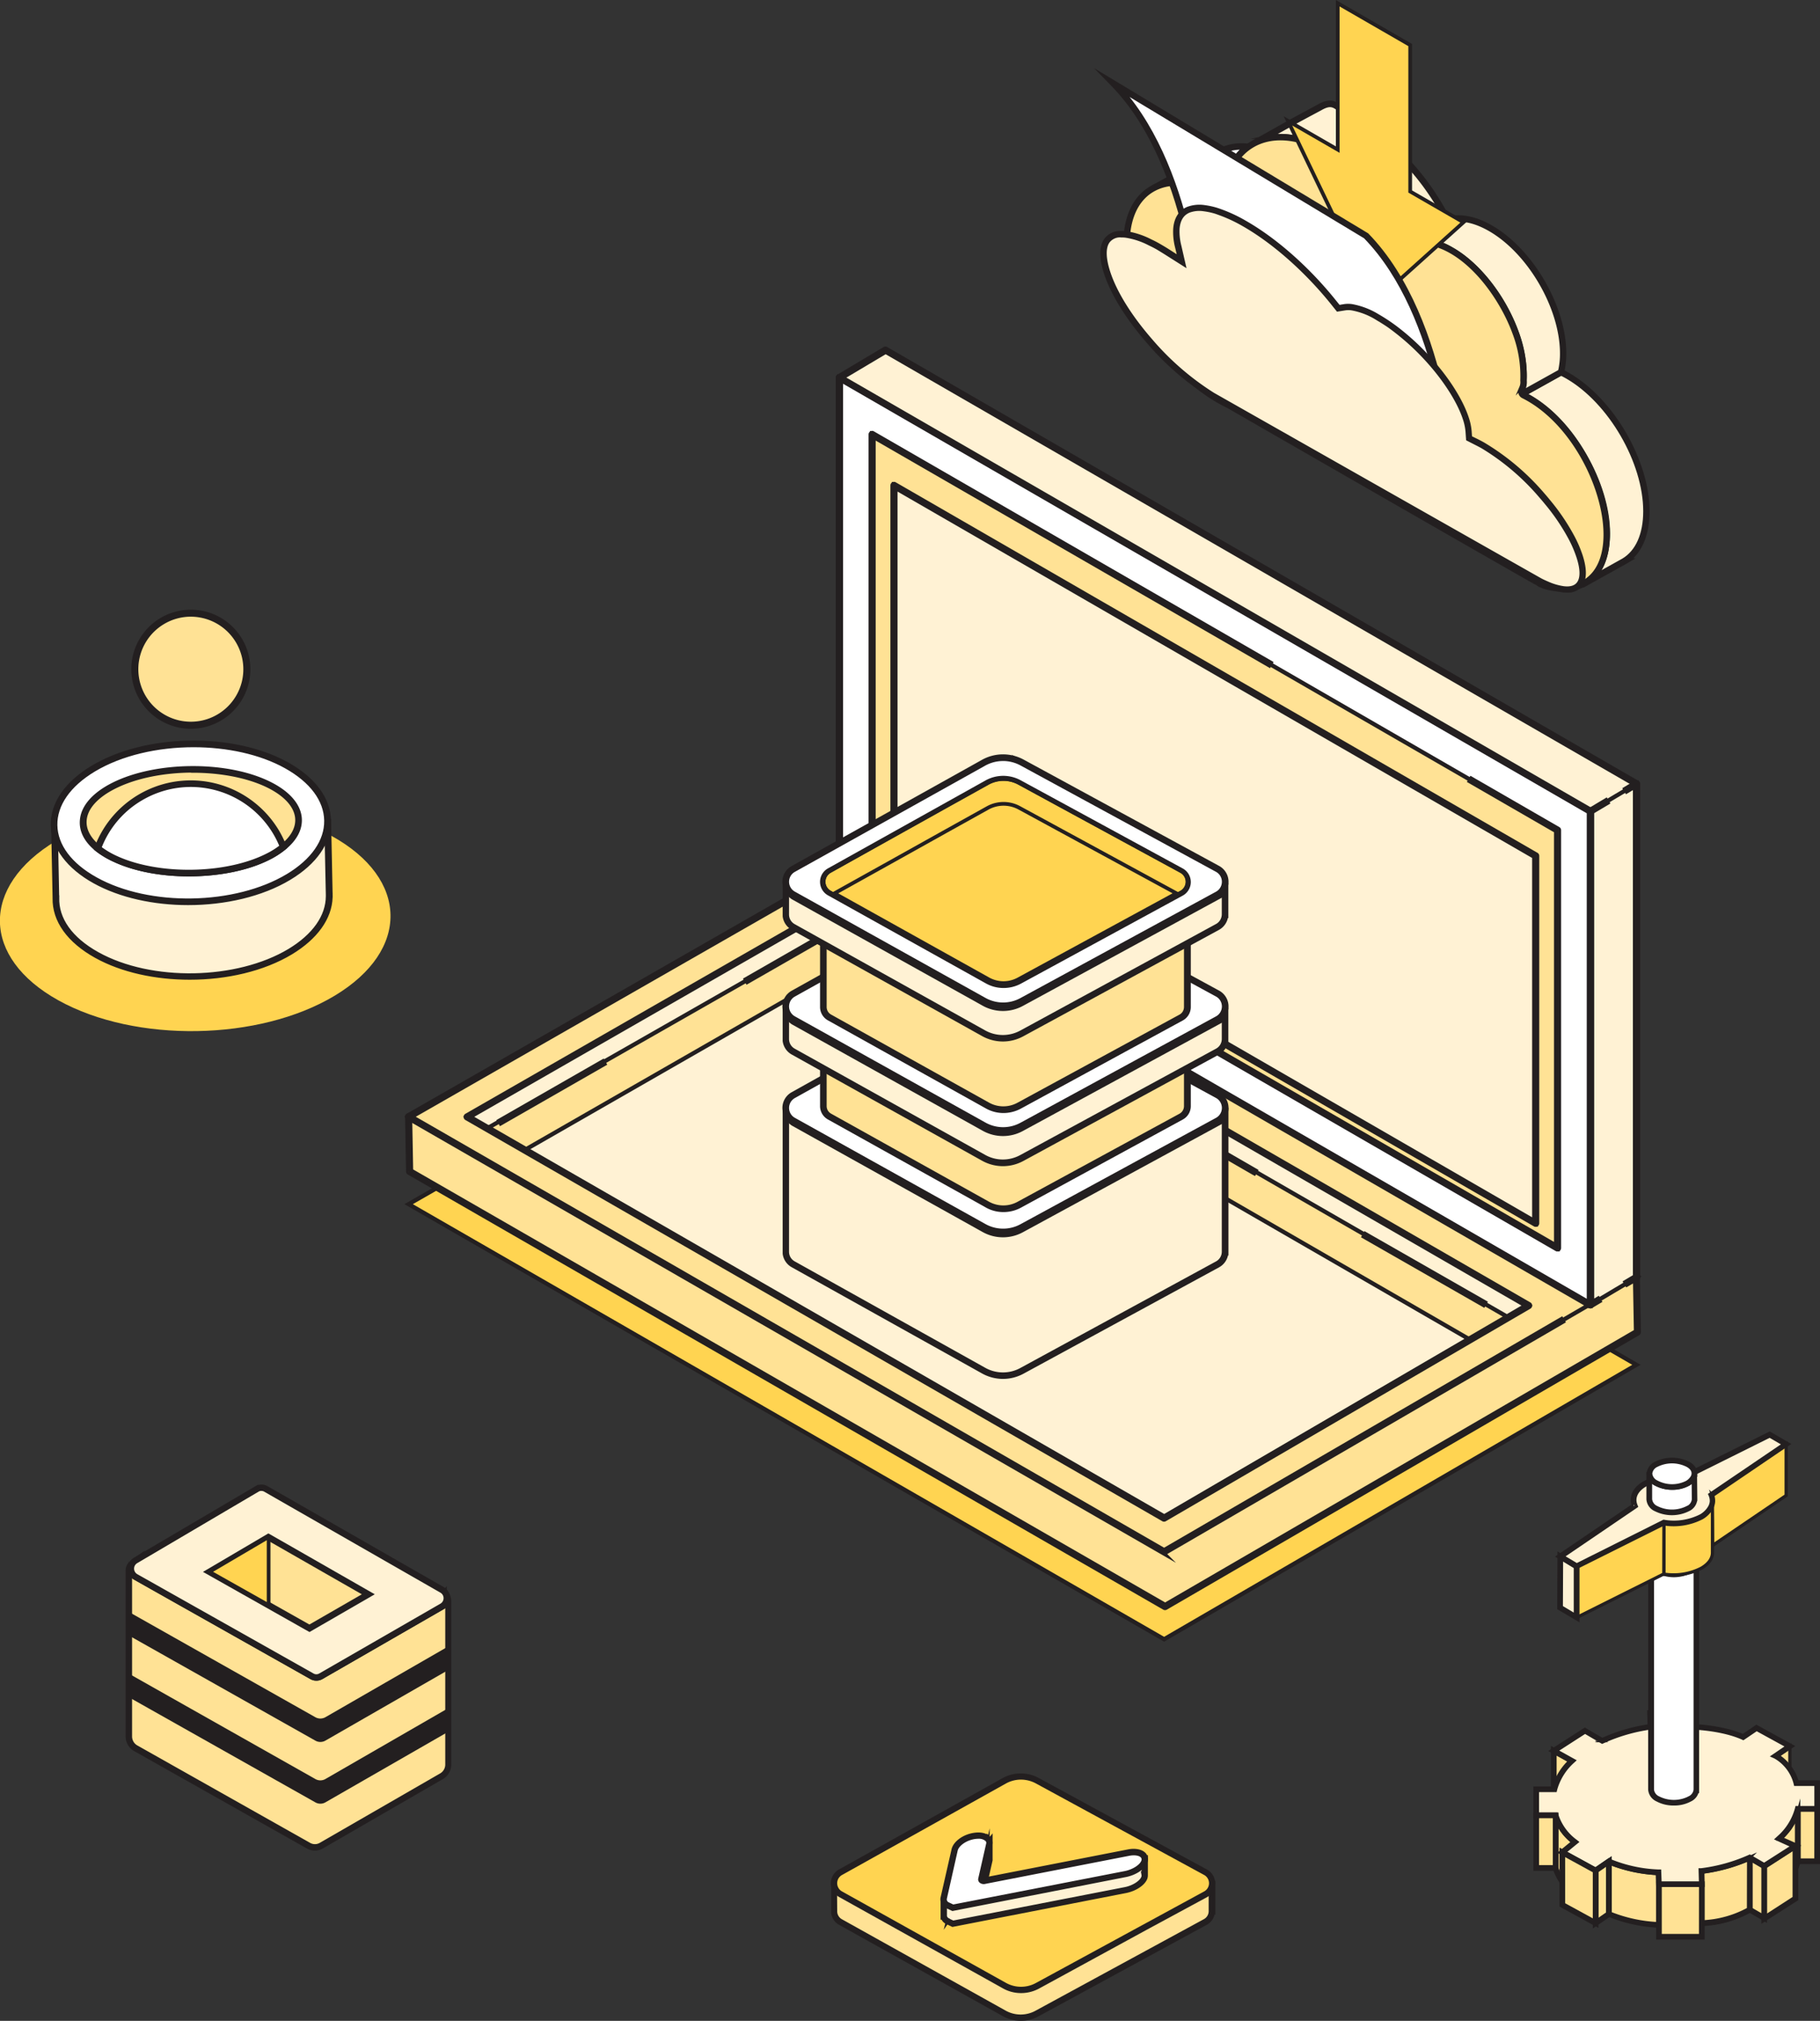 <svg xmlns="http://www.w3.org/2000/svg" viewBox="0 0 489.1 543.06"><rect x="0" y="0" width="489.1" height="543.06" fill="#333333" stroke="none"/><defs><style>.cls-1{isolation:isolate;}.cls-14,.cls-2,.cls-22,.cls-27,.cls-29,.cls-7{fill:#ffd451;}.cls-10,.cls-12,.cls-13,.cls-14,.cls-15,.cls-16,.cls-17,.cls-18,.cls-19,.cls-2,.cls-20,.cls-21,.cls-22,.cls-24,.cls-25,.cls-26,.cls-27,.cls-28,.cls-29,.cls-3,.cls-30,.cls-31,.cls-4,.cls-5,.cls-6,.cls-8,.cls-9{stroke:#231f20;stroke-miterlimit:10;}.cls-2,.cls-3,.cls-4,.cls-5{stroke-width:1.13px;}.cls-10,.cls-18,.cls-25,.cls-28,.cls-3,.cls-9{fill:#ffe295;}.cls-13,.cls-17,.cls-26,.cls-31,.cls-4,.cls-6{fill:#fff;}.cls-12,.cls-15,.cls-24,.cls-30,.cls-5,.cls-8{fill:#fff2d4;}.cls-6,.cls-8,.cls-9{stroke-width:1.02px;}.cls-10,.cls-12,.cls-13,.cls-14{stroke-width:0.99px;}.cls-11{fill:#231f20;}.cls-16{fill:#5178bc;}.cls-19{fill:#ffd662;}.cls-20{fill:#f3941f;}.cls-21{fill:none;}.cls-23{mix-blend-mode:screen;}.cls-24,.cls-25,.cls-26,.cls-27{stroke-width:0.86px;}.cls-28,.cls-29,.cls-30,.cls-31{stroke-width:0.95px;}</style></defs><title>Ilgas pokalbis su klientu</title><g class="cls-1"><g id="Layer_1" data-name="Layer 1"><polygon class="cls-2" points="109.81 323.59 312.84 440.51 439.77 366.76 237.94 250.23 109.81 323.59"/><polygon class="cls-3" points="238.22 241.45 109.81 300.1 110.08 314.81 313.11 431.73 440.05 357.98 439.77 343.26 238.22 241.45"/><path class="cls-4" d="M440,342.91,238.39,241.1a.4.4,0,0,0-.34,0l-128.4,58.64a.38.38,0,0,0-.23.36l.27,14.72a.37.37,0,0,0,.2.33l203,116.92a.41.41,0,0,0,.19.05.46.46,0,0,0,.2-.05l126.93-73.75a.43.43,0,0,0,.2-.35l-.28-14.72A.39.39,0,0,0,440,342.91ZM313.11,431.27,110.47,314.59l-.26-14.24,128-58.46L439.39,343.51l.26,14.25Z"/><polygon class="cls-3" points="109.81 300.1 312.84 417.01 439.77 343.26 237.94 226.74 109.81 300.1"/><polygon class="cls-5" points="224.48 249.84 405.51 354.11 410.75 350.84 224.53 243.32 224.48 249.84"/><polygon class="cls-5" points="130.62 303.39 224.48 249.84 224.53 243.32 125.54 300.12 130.62 303.39"/><polygon class="cls-5" points="140.9 309.1 312.44 407.88 394.79 359.85 224.16 261.33 140.9 309.1"/><polygon class="cls-4" points="366.51 332.28 398.36 350.5 398.69 350.69 399.08 350.01 366.89 331.61 366.51 332.28"/><path class="cls-4" d="M224.29,249.49l-23.86,13.69.39.68,23.66-13.57,112.24,64.8.34.19.39-.68L224.68,249.5A.41.41,0,0,0,224.29,249.49Z"/><rect class="cls-4" x="132.25" y="293.15" width="32.1" height="0.78" transform="translate(-126.34 112.62) rotate(-29.82)"/><path class="cls-4" d="M411,350.5,224.73,243a.37.37,0,0,0-.39,0l-99,56.8a.4.4,0,0,0,0,.68L312.63,408.3a.32.32,0,0,0,.19.05.35.35,0,0,0,.2-.05L411,351.18a.4.4,0,0,0,0-.68Zm-98.13,57L126.32,300.12l98.21-56.34L410,350.84Z"/><path class="cls-5" d="M237.75,226.4,109.61,299.76a.4.4,0,0,0,0,.68l203,116.91a.49.49,0,0,0,.2,0,.46.46,0,0,0,.2,0l106.69-62,.34-.2-.4-.67L312.84,416.56,110.6,300.1l127.34-72.91L439.58,343.6l.34.2.39-.68L238.14,226.4A.39.39,0,0,0,237.75,226.4Z"/><polygon class="cls-5" points="225.56 101.47 237.94 226.74 439.77 343.26 439.77 210.62 237.94 94.09 225.56 101.47"/><path class="cls-4" d="M238.14,93.75a.41.41,0,0,0-.4,0l-12.39,7.39a.4.4,0,0,0-.19.37l12.39,125.26a.44.44,0,0,0,.2.31L439.58,343.6a.34.34,0,0,0,.19,0,.35.35,0,0,0,.2,0,.39.39,0,0,0,.19-.34V210.62a.39.39,0,0,0-.19-.34ZM439.38,342.58,238.31,226.5,226,101.68l12-7.14,201.43,116.3Z"/><polygon class="cls-4" points="225.56 234.12 427.38 350.65 427.38 218 225.56 101.47 225.56 234.12"/><polygon class="cls-3" points="234.37 229.03 418.57 335.38 418.57 223.09 234.37 116.74 234.37 229.03"/><polygon class="cls-5" points="240.24 229.17 412.7 328.73 412.7 230.01 240.24 130.44 240.24 229.17"/><path class="cls-4" d="M240.44,130.1a.39.39,0,0,0-.39,0,.4.4,0,0,0-.2.34v98.73a.37.37,0,0,0,.2.33L412.5,329.07a.35.35,0,0,0,.2.05.34.34,0,0,0,.19-.05.4.4,0,0,0,.2-.34V230a.4.4,0,0,0-.2-.34Zm171.86,198L240.63,228.94V131.12L412.3,230.23Z"/><path class="cls-3" d="M395.36,209.24l-.39.68,23.21,13.4V334.71L234.76,228.81V117.42l106,61.17.34.2.39-.68L234.56,116.4a.39.39,0,0,0-.58.34V229a.39.39,0,0,0,.19.34L418.38,335.72a.32.32,0,0,0,.19,0,.35.35,0,0,0,.2,0,.39.39,0,0,0,.19-.34V223.09a.39.39,0,0,0-.19-.34Z"/><polygon class="cls-5" points="427.38 350.65 439.77 343.26 439.77 210.62 427.38 218 427.38 350.65"/><path class="cls-4" d="M225.75,101.14a.39.39,0,0,0-.39,0,.4.4,0,0,0-.2.34V234.12a.4.4,0,0,0,.2.34l14.26,8.24.4-.68L226,233.9V102.15L427,218.23V350L287.46,269.41l-.33-.19-.4.68L427.19,351a.45.45,0,0,0,.19.05.46.46,0,0,0,.2-.05.4.4,0,0,0,.2-.34V218a.4.4,0,0,0-.2-.34Z"/><path class="cls-4" d="M432,215.73l-.4-.68-4.38,2.62a.4.4,0,0,0-.19.33V350.65a.4.4,0,0,0,.2.34.45.45,0,0,0,.19.05.42.42,0,0,0,.21-.06l2.23-1.33-.4-.67-1.64,1V218.22Z"/><path class="cls-4" d="M440,210.28a.41.41,0,0,0-.4,0L436.74,212l.41.67,2.23-1.33V343l-2.56,1.53.4.67L440,343.6a.39.39,0,0,0,.19-.34V210.62A.39.39,0,0,0,440,210.28Z"/><rect class="cls-4" x="224.14" y="243.18" width="0.78" height="5.75"/><path class="cls-6" d="M71.55,210.56c-11.42-5.29-29.74-5-40.93.58-8,4-10.15,9.67-6.57,14.5,1.22-2.3,3.65-4.5,7.33-6.35,11.19-5.6,29.51-5.86,40.92-.58a17.94,17.94,0,0,1,7,5.23C81.78,219.24,79.2,214.1,71.55,210.56Z"/><path class="cls-7" d="M89.21,224.69C68.52,213.21,35.3,213.78,15,226s-20,31.36.73,42.84,53.91,10.92,74.2-1.26S109.91,236.17,89.21,224.69Z"/><path class="cls-8" d="M88.44,240.47,88,220.93l-73.46-.22L15,241.12h0c-.21,5.66,3.43,11.31,11,15.5,14.49,8,37.75,7.64,52-.89,7-4.2,10.48-9.59,10.49-14.95h0v-.16C88.45,240.57,88.44,240.52,88.44,240.47Z"/><path class="cls-8" d="M51,262.77c-9.11,0-18.18-1.92-25.18-5.81-7.35-4.08-11.31-9.62-11.18-15.62l0-.21-.42-20.81,74.25.22.41,19.92h-.39l.39,0,0,.66h0c-.18,5.59-4,10.86-10.68,14.9C70.72,260.52,60.82,262.77,51,262.77Zm-35.58-22v.42c-.22,5.78,3.61,11.16,10.78,15.14,14.35,8,37.49,7.57,51.57-.88,6.63-4,10.29-9.17,10.3-14.62v-.39l-.4-19.07L15,221.1l.39,19.62Zm73.05-.2Z"/><path class="cls-6" d="M77,205.68c-14.5-8.05-37.76-7.65-52,.88s-14,22,.51,30,37.76,7.65,52-.88S91.51,213.72,77,205.68Z"/><path class="cls-6" d="M50.55,242.72c-9.11,0-18.17-1.93-25.18-5.82s-11.12-9.34-11.22-15.15,3.7-11.32,10.7-15.52c14.29-8.58,37.78-9,52.36-.9h0c7.13,4,11.12,9.34,11.22,15.16s-3.7,11.32-10.7,15.52C70.31,240.47,60.4,242.72,50.55,242.72ZM52,200.29c-9.7,0-19.46,2.21-26.77,6.6-6.75,4.06-10.41,9.33-10.32,14.85s3.94,10.66,10.82,14.48c14.36,8,37.5,7.57,51.58-.88,6.74-4.05,10.41-9.32,10.32-14.84S83.71,209.83,76.83,206,61,200.29,52,200.29Z"/><path class="cls-9" d="M71.54,210.55c-11.41-5.28-29.72-5-40.92.59-9.33,4.66-10.76,11.59-4.34,16.84A22.79,22.79,0,0,0,31,230.87c11.43,5.28,29.74,5,40.94-.59a22.36,22.36,0,0,0,4.2-2.68C82.84,222.13,81.27,215.05,71.54,210.55Z"/><path class="cls-9" d="M50.71,235c-7.18,0-14.33-1.27-19.85-3.82A23.23,23.23,0,0,1,26,228.28c-3-2.42-4.35-5.22-4-8.1.39-3.53,3.39-6.86,8.45-9.39,11.27-5.64,29.77-5.91,41.25-.59,5.26,2.43,8.4,5.74,8.86,9.32.37,2.95-1.06,5.85-4.15,8.38a22.64,22.64,0,0,1-4.28,2.73C66.28,233.56,58.47,235,50.71,235Zm1.15-27.89c-7.63,0-15.31,1.45-21.06,4.34-4.81,2.4-7.66,5.52-8,8.78-.29,2.6,1,5.16,3.75,7.41a22.44,22.44,0,0,0,4.66,2.83c11.3,5.23,29.51,5,40.59-.58a22.19,22.19,0,0,0,4.13-2.63c2.88-2.35,4.21-5,3.87-7.68-.42-3.31-3.4-6.4-8.4-8.71h0C66,208.39,58.93,207.15,51.86,207.15Z"/><path class="cls-9" d="M43.54,166.93a15.06,15.06,0,1,0,20.66,5.16A15.06,15.06,0,0,0,43.54,166.93Z"/><path class="cls-9" d="M51.31,195.33a15.49,15.49,0,0,1-8-28.77h0a15.49,15.49,0,1,1,8,28.77Zm-.05-30.12a14.57,14.57,0,0,0-7.5,2.09h0a14.62,14.62,0,1,0,21.71,16.08,14.64,14.64,0,0,0-10.64-17.73A15,15,0,0,0,51.26,165.21Z"/><path class="cls-6" d="M37.55,214.42A26.45,26.45,0,0,0,26.28,228,22.79,22.79,0,0,0,31,230.87c11.43,5.28,29.74,5,40.94-.59a22.36,22.36,0,0,0,4.2-2.68,25.91,25.91,0,0,0-2-4A26.68,26.68,0,0,0,37.55,214.42Z"/><path class="cls-6" d="M50.71,235c-7.18,0-14.33-1.27-19.85-3.82A23.23,23.23,0,0,1,26,228.28l-.21-.17.09-.26a27.09,27.09,0,0,1,48.61-4.48,29.14,29.14,0,0,1,2,4.08l.1.27-.22.18a22.64,22.64,0,0,1-4.28,2.73C66.28,233.56,58.47,235,50.71,235Zm-24-7.19a22.88,22.88,0,0,0,4.45,2.66c11.3,5.23,29.51,5,40.59-.58a22,22,0,0,0,3.91-2.45,26.56,26.56,0,0,0-1.84-3.7,26.28,26.28,0,0,0-36.1-9h0A25.91,25.91,0,0,0,26.74,227.85Z"/><path class="cls-10" d="M34.61,422.06v44.55a3.62,3.62,0,0,0,1.84,3.18L82.93,496a3.46,3.46,0,0,0,3.4,0l32.37-18.66a3.6,3.6,0,0,0,1.81-3.16V430.31a3.53,3.53,0,0,0-1.08-2.58,2.56,2.56,0,0,1-.59,3.94l-32.6,18.78a2.41,2.41,0,0,1-2.38,0L36.47,423.75a2.56,2.56,0,0,1-.84-3.66A2.37,2.37,0,0,0,34.61,422.06Z"/><path class="cls-10" d="M84.61,496.81a3.9,3.9,0,0,1-1.86-.48L36.26,470.11a4,4,0,0,1-2-3.5V422.06a2.7,2.7,0,0,1,1.18-2.27L37,418.67l-1.1,1.63a2.21,2.21,0,0,0-.32,1.77,2.06,2.06,0,0,0,1,1.36L84,450.15a2,2,0,0,0,2,0l32.59-18.78a2.09,2.09,0,0,0,1-1.52,2.22,2.22,0,0,0-.54-1.84l.52-.53a3.93,3.93,0,0,1,1.2,2.85v43.85a4,4,0,0,1-2,3.48L86.51,496.3A3.79,3.79,0,0,1,84.61,496.81ZM35,422.52v44.09a3.25,3.25,0,0,0,1.65,2.86l46.48,26.21a3.08,3.08,0,0,0,3,0L118.52,477a3.25,3.25,0,0,0,1.63-2.84V430.82A2.83,2.83,0,0,1,119,432l-32.6,18.78a2.76,2.76,0,0,1-2.74,0L36.29,424.07A2.82,2.82,0,0,1,35,422.52Z"/><path class="cls-11" d="M84.74,461.46a2.76,2.76,0,0,0,2.71,0l33.06-19.05v6.34l-33.06,19a2.73,2.73,0,0,1-2.71,0l-50-28.19v-6.33Z"/><path class="cls-11" d="M84.74,478.07a2.73,2.73,0,0,0,2.71,0L120.51,459v6.34l-33.06,19a2.73,2.73,0,0,1-2.71,0l-50-28.19v-6.33Z"/><path class="cls-12" d="M83.87,450.47,36.46,423.75a2.58,2.58,0,0,1,0-4.43L69,400.13a2.37,2.37,0,0,1,2.4,0l47.39,27.13a2.58,2.58,0,0,1,0,4.44l-32.6,18.78A2.39,2.39,0,0,1,83.87,450.47Z"/><path class="cls-12" d="M85,451.15a2.73,2.73,0,0,1-1.35-.36L36.28,424.07a2.94,2.94,0,0,1,0-5.07l32.61-19.19a2.77,2.77,0,0,1,2.77,0L119,426.92a2.92,2.92,0,0,1,1.45,2.54A2.89,2.89,0,0,1,119,432l-32.6,18.78A2.72,2.72,0,0,1,85,451.15Zm-14.79-51a2,2,0,0,0-1,.29L36.61,419.64a2.21,2.21,0,0,0,0,3.79l47.41,26.72a2,2,0,0,0,2,0l32.6-18.78a2.21,2.21,0,0,0,0-3.8L71.26,400.43A2,2,0,0,0,70.25,400.16Z"/><polygon class="cls-10" points="56.27 422.39 72.13 413.06 98.98 428.43 83.17 437.54 56.27 422.39"/><path class="cls-13" d="M83.17,438,55.54,422.4l16.59-9.76.18.1,27.41,15.69ZM57,422.38l26.15,14.74,15.08-8.69L72.13,413.49Z"/><polygon class="cls-14" points="72.19 413.1 72.13 413.06 56.27 422.39 72.19 431.36 72.19 413.1"/><path class="cls-15" d="M329.23,336.31h0V298.58H211.15v37.9h0a3.9,3.9,0,0,0,2,3.28l51.16,28.54a10.7,10.7,0,0,0,10.31.05l52.53-28.57a3.88,3.88,0,0,0,2-3.3h0Z"/><path class="cls-16" d="M269.54,370.05a11.08,11.08,0,0,1-5.4-1.41L213,340.1a4.29,4.29,0,0,1-2.17-3.22h0l0-.4v-38.3H329.63v38.7h-.05a4.31,4.31,0,0,1-2.22,3.25L274.83,368.7A11.1,11.1,0,0,1,269.54,370.05Zm-58-33.8,0,.22a3.46,3.46,0,0,0,1.8,2.94L264.53,368a10.23,10.23,0,0,0,9.92.05L327,339.43a3.47,3.47,0,0,0,1.84-3l0-.38V299H211.55Z"/><path class="cls-17" d="M327.17,295.2l-52.53-28.57a10.7,10.7,0,0,0-10.31.05l-51.16,28.54a4,4,0,0,0,0,6.89l51.16,28.54a10.7,10.7,0,0,0,10.31.05l52.53-28.57A3.94,3.94,0,0,0,327.17,295.2Z"/><path class="cls-17" d="M213.18,301.17l18.87,10.53,31.47,17.53.82.47a10.71,10.71,0,0,0,10.3.08l33.84-18.41,14.77-8,3.92-2.14a4,4,0,0,0,0-6.95l-52.53-28.57a10.73,10.73,0,0,0-10.3.05l-13.52,7.54-19.75,11-17.89,10A3.94,3.94,0,0,0,213.18,301.17Z"/><path class="cls-16" d="M269.54,331.46a10.89,10.89,0,0,1-5.39-1.42l-.83-.46L213,301.52a4.33,4.33,0,0,1,0-7.58l51.16-28.56a11.1,11.1,0,0,1,10.68-.05l52.53,28.58a4.34,4.34,0,0,1,0,7.64l-18.69,10.17-33.84,18.4A11.12,11.12,0,0,1,269.54,331.46Zm0-66.68a10.21,10.21,0,0,0-5,1.3l-51.16,28.55a3.54,3.54,0,0,0,0,6.2h0l51.17,28.52a10.24,10.24,0,0,0,9.91.08L327,300.85a3.55,3.55,0,0,0,0-6.25L274.45,266A10.43,10.43,0,0,0,269.52,264.78Z"/><path class="cls-18" d="M319.11,297.21h0V276.64H221.28v20.57h0a3.22,3.22,0,0,0,1.68,2.85l15.64,8.73,26.06,14.52.69.38a8.83,8.83,0,0,0,8.53.07l28-15.25,12.23-6.65,3.26-1.78A3.22,3.22,0,0,0,319.11,297.21Z"/><path class="cls-16" d="M269.65,325.22a9.14,9.14,0,0,1-4.5-1.18l-.68-.39-41.7-23.24a3.61,3.61,0,0,1-1.89-3.2v-21h98.63v21a3.6,3.6,0,0,1-1.93,3.22l-15.48,8.43-28,15.25A9.41,9.41,0,0,1,269.65,325.22Zm-48-48.19v20.18a2.82,2.82,0,0,0,1.48,2.51l42.38,23.63a8.43,8.43,0,0,0,8.15.06l43.52-23.67a2.84,2.84,0,0,0,1.5-2.53V277Z"/><path class="cls-15" d="M329.23,279.15h0v-7.41h-9.31l-45.28-24.62a10.7,10.7,0,0,0-10.31,0l-44,24.57h-9.13v7.58h0a3.9,3.9,0,0,0,2,3.28l51.16,28.54a10.7,10.7,0,0,0,10.31.05l52.53-28.57a3.87,3.87,0,0,0,2-3.3h0Z"/><path class="cls-16" d="M269.54,312.88a11.08,11.08,0,0,1-5.4-1.41L213,282.94a4.29,4.29,0,0,1-2.17-3.23h0l0-.39v-8h9.42l44-24.52a11,11,0,0,1,10.69-.06L320,271.34h9.6v8.37h-.05a4.31,4.31,0,0,1-2.22,3.25l-52.53,28.57A11.1,11.1,0,0,1,269.54,312.88Zm-58-33.79,0,.21a3.48,3.48,0,0,0,1.8,2.95l51.16,28.53a10.21,10.21,0,0,0,9.92.05L327,282.26a3.47,3.47,0,0,0,1.84-3l0-.38v-6.79l-9.11-.05-45.28-24.63a10.23,10.23,0,0,0-9.92.06l-44.15,24.62h-8.83Z"/><path class="cls-17" d="M327.17,267.93l-52.53-28.57a10.67,10.67,0,0,0-10.31.06L213.17,268a4,4,0,0,0,0,6.9l51.16,28.53a10.67,10.67,0,0,0,10.31.06l52.53-28.57A4,4,0,0,0,327.17,267.93Z"/><path class="cls-17" d="M213.18,273.91l18.87,10.53L263.52,302l.82.46a10.65,10.65,0,0,0,10.3.08l33.84-18.41,14.77-8,3.92-2.14a3.94,3.94,0,0,0,0-6.94l-52.53-28.58a10.73,10.73,0,0,0-10.3.05L250.82,246l-19.75,11-17.89,10A3.94,3.94,0,0,0,213.18,273.91Z"/><path class="cls-16" d="M269.54,304.2a11,11,0,0,1-5.39-1.42l-.83-.47L213,274.25a4.33,4.33,0,0,1,0-7.58l51.16-28.55a11.13,11.13,0,0,1,10.68-.06l52.53,28.58a4.34,4.34,0,0,1,0,7.64l-18.69,10.17-33.84,18.41A11.23,11.23,0,0,1,269.54,304.2Zm0-66.69a10.32,10.32,0,0,0-5,1.3l-51.16,28.55a3.54,3.54,0,0,0,0,6.2h0l51.17,28.52a10.21,10.21,0,0,0,9.91.08L327,273.58a3.54,3.54,0,0,0,0-6.24l-52.53-28.58A10.43,10.43,0,0,0,269.52,237.51Z"/><path class="cls-19" d="M223,273.31,238.6,282l26.06,14.52.69.38a8.83,8.83,0,0,0,8.53.07l28-15.25,12.23-6.65,3.25-1.77a3.27,3.27,0,0,0,0-5.76l-43.51-23.67a8.91,8.91,0,0,0-8.53,0l-11.21,6.25-16.36,9.13L223,267.6A3.27,3.27,0,0,0,223,273.31Z"/><path class="cls-20" d="M223,273.31l.86.48,14-7.8,16.36-9.13,11.21-6.24a8.88,8.88,0,0,1,8.53-.05l42.68,23.22.83-.45a3.27,3.27,0,0,0,0-5.76l-43.51-23.67a8.91,8.91,0,0,0-8.53,0l-11.21,6.25-16.36,9.13L223,267.6A3.27,3.27,0,0,0,223,273.31Z"/><path class="cls-21" d="M223,273.31,238.6,282l26.06,14.52.69.38a8.83,8.83,0,0,0,8.53.07l28-15.25,12.23-6.65,3.25-1.77a3.27,3.27,0,0,0,0-5.76l-43.51-23.67a8.91,8.91,0,0,0-8.53,0l-11.21,6.25-16.36,9.13L223,267.6A3.27,3.27,0,0,0,223,273.31Z"/><path class="cls-18" d="M319.11,270.58h0V250H221.28v20.57h0a3.23,3.23,0,0,0,1.68,2.86l15.64,8.72,26.06,14.52.69.39a8.85,8.85,0,0,0,8.53.06l28-15.25,12.23-6.65,3.26-1.77A3.24,3.24,0,0,0,319.11,270.58Z"/><path class="cls-18" d="M269.65,298.6a9.15,9.15,0,0,1-4.5-1.19l-.68-.38-41.7-23.25a3.61,3.61,0,0,1-1.89-3.2v-21h98.63v21a3.63,3.63,0,0,1-1.93,3.23l-15.48,8.42-28,15.25A9.42,9.42,0,0,1,269.65,298.6Zm-48-48.2v20.18a2.82,2.82,0,0,0,1.48,2.51l42.38,23.63a8.41,8.41,0,0,0,8.15.06l43.52-23.67a2.84,2.84,0,0,0,1.5-2.53V250.4Z"/><path class="cls-15" d="M329.23,245.64h0v-7.4h-9.31L274.64,213.6a10.7,10.7,0,0,0-10.31.05l-44,24.58h-9.13v7.58h0a3.89,3.89,0,0,0,2,3.27l51.16,28.54a10.73,10.73,0,0,0,10.31.06l52.53-28.58a3.85,3.85,0,0,0,2-3.29h0Z"/><path class="cls-16" d="M269.54,279.38a11.08,11.08,0,0,1-5.4-1.41L213,249.43a4.29,4.29,0,0,1-2.17-3.23h0l0-.39v-8h9.42l44-24.52a11,11,0,0,1,10.69-.06L320,237.83h9.6v8.37h-.05a4.29,4.29,0,0,1-2.22,3.25L274.83,278A11,11,0,0,1,269.54,279.38Zm-58-33.8,0,.21a3.46,3.46,0,0,0,1.8,3l51.16,28.54a10.26,10.26,0,0,0,9.92.05L327,248.76a3.5,3.5,0,0,0,1.84-3l0-.38v-6.79l-9.11,0L274.45,214a10.21,10.21,0,0,0-9.92.05l-44.15,24.62h-8.83Z"/><path class="cls-17" d="M327.17,234.43l-52.53-28.57a10.7,10.7,0,0,0-10.31,0l-51.16,28.54a4,4,0,0,0,0,6.89l51.16,28.54a10.7,10.7,0,0,0,10.31.05l52.53-28.57A3.94,3.94,0,0,0,327.17,234.43Z"/><path class="cls-17" d="M213.18,240.4l18.87,10.53,31.47,17.53.82.46a10.65,10.65,0,0,0,10.3.08l33.84-18.4,14.77-8,3.92-2.14a4,4,0,0,0,0-7l-52.53-28.57a10.73,10.73,0,0,0-10.3.05l-13.52,7.54-19.75,11-17.89,10A3.94,3.94,0,0,0,213.18,240.4Z"/><path class="cls-16" d="M269.54,270.69a10.89,10.89,0,0,1-5.39-1.42l-.83-.47L213,240.75a4.33,4.33,0,0,1,0-7.59l51.16-28.55a11.1,11.1,0,0,1,10.68-.05l52.53,28.57a4.34,4.34,0,0,1,0,7.64l-18.69,10.17-33.84,18.41A11.23,11.23,0,0,1,269.54,270.69Zm0-66.68a10.31,10.31,0,0,0-5,1.29l-51.16,28.55a3.54,3.54,0,0,0,0,6.2h0l51.17,28.53a10.21,10.21,0,0,0,9.91.07L327,240.08a3.55,3.55,0,0,0,0-6.25l-52.53-28.58A10.42,10.42,0,0,0,269.52,204Z"/><path class="cls-22" d="M223,239.81l15.64,8.72,26.06,14.52.69.39a8.85,8.85,0,0,0,8.53.06l28-15.25,12.23-6.65,3.25-1.77a3.27,3.27,0,0,0,0-5.75l-43.51-23.67a8.85,8.85,0,0,0-8.53,0l-11.21,6.24-16.36,9.13L223,234.1A3.27,3.27,0,0,0,223,239.81Z"/><path class="cls-22" d="M269.65,265a9.15,9.15,0,0,1-4.5-1.19l-.68-.38-41.7-23.25a3.65,3.65,0,0,1,0-6.4l42.38-23.65a9.29,9.29,0,0,1,8.92,0l43.51,23.67a3.66,3.66,0,0,1,0,6.45l-43.51,23.67A9.3,9.3,0,0,1,269.65,265Zm0-55.24a8.41,8.41,0,0,0-4.1,1.06l-42.38,23.65a2.87,2.87,0,0,0,0,5h0l42.38,23.63a8.41,8.41,0,0,0,8.15.06l43.51-23.67a2.87,2.87,0,0,0,0-5l-43.52-23.68A8.63,8.63,0,0,0,269.64,209.73Z"/><path class="cls-22" d="M223,239.81l.86.47,14-7.8,16.36-9.13,11.21-6.24a8.85,8.85,0,0,1,8.53,0l42.68,23.21.83-.45a3.27,3.27,0,0,0,0-5.75l-43.51-23.67a8.85,8.85,0,0,0-8.53,0l-11.21,6.24-16.36,9.13L223,234.1A3.27,3.27,0,0,0,223,239.81Z"/><path class="cls-21" d="M223,239.81l15.64,8.72,26.06,14.52.69.39a8.85,8.85,0,0,0,8.53.06l28-15.25,12.23-6.65,3.25-1.77a3.27,3.27,0,0,0,0-5.75l-43.51-23.67a8.85,8.85,0,0,0-8.53,0l-11.21,6.24-16.36,9.13L223,234.1A3.27,3.27,0,0,0,223,239.81Z"/><path class="cls-17" d="M310.34,50.31a11,11,0,0,1,3.13-1c3.71-.64,8.14.3,12.9,3,.74.43,1.46.89,2.18,1.37.57-6.61,3.06-11.47,6.84-14.24a13.91,13.91,0,0,0-1.8-.11,12.3,12.3,0,0,0-5.41,1.18Z"/><path class="cls-17" d="M328.86,54.38l-.51-.34c-.81-.54-1.49-1-2.16-1.36-4.52-2.61-8.9-3.65-12.66-3a11,11,0,0,0-3,1l-.33-.64L328,40.25A12.71,12.71,0,0,1,333.59,39a15.17,15.17,0,0,1,1.84.11l.91.11-.74.54c-3.83,2.81-6.15,7.64-6.69,14Zm-13.11-5.61a22,22,0,0,1,10.8,3.29c.54.31,1.09.65,1.7,1,.61-5.86,2.75-10.44,6.2-13.33-.28,0-.57,0-.86,0a12,12,0,0,0-5.25,1.14l-14.72,8A13.52,13.52,0,0,1,315.75,48.77Z"/><path class="cls-15" d="M419.52,100l-10.64,5.92c.61.29,1.22.6,1.83,1,11.66,6.73,21.12,23,21.12,36.41,0,6.78-2.44,11.51-6.35,13.64l10.77-6,.05,0,.14-.08h0c3.73-2.22,6-6.86,6-13.46,0-13.38-9.46-29.68-21.11-36.41C420.73,100.63,420.12,100.32,419.52,100Z"/><path class="cls-15" d="M425.65,157.27l-.35-.63.15-.08c3.88-2.21,6-6.9,6-13.25,0-13.24-9.39-29.43-20.94-36.1-.59-.34-1.18-.65-1.8-.94l-.64-.3,11.41-6.35.17.08c.65.31,1.26.63,1.86,1,11.74,6.78,21.29,23.25,21.29,36.72,0,5.94-1.84,10.54-5.22,13.1h.16l-1.28.75-10.68,5.94Zm-16-51.35q.61.31,1.23.66c11.74,6.79,21.3,23.26,21.3,36.73,0,4.82-1.21,8.74-3.45,11.42l7.51-4.19c3.77-2.25,5.85-6.92,5.85-13.15,0-13.24-9.39-29.43-20.93-36.09-.53-.31-1.07-.59-1.64-.87Z"/><path class="cls-15" d="M347.18,32.83,337,38.48l.33-.18a16.16,16.16,0,0,1,10.85-1,30,30,0,0,1,8.37,3.37c8.74,5.06,16.56,14.14,21.73,24.31L389,59.1c-5.16-10.17-13-19.26-21.73-24.31-7.71-4.45-7.5-8.75-12.58-5.93h0l-.06,0Z"/><path class="cls-15" d="M378.17,65.51l-.17-.33C372.66,54.66,364.79,45.86,356.41,41a29.44,29.44,0,0,0-8.27-3.33,15.85,15.85,0,0,0-10.61,1l-.32.16-.35-.63h0L347,32.51l3.7-2,3.69-2,.26-.14h0c3.26-1.74,4.52-.57,6.78,1.52a30.8,30.8,0,0,0,5.95,4.52c8.49,4.9,16.46,13.81,21.87,24.45l.16.31ZM344,36.48a19.5,19.5,0,0,1,4.35.5,30.08,30.08,0,0,1,8.47,3.41c8.4,4.86,16.3,13.64,21.7,24.13l10-5.57C383.13,48.57,375.33,39.89,367,35.1A31.94,31.94,0,0,1,361,30.49c-2.26-2.09-3.19-3-6.14-1.31l-.26.14h0l-3.5,1.87-3.69,2-6.51,3.63A16.55,16.55,0,0,1,344,36.48Z"/><path class="cls-15" d="M378.32,65c3.25-.92,7.29-.24,11.67,2.29A29,29,0,0,1,392.6,69c9.51,7,16.86,20.55,16.86,31.87a20.9,20.9,0,0,1-.58,5.07L419.52,100a21.28,21.28,0,0,0,.57-5.06c0-12.34-8.71-27.38-19.46-33.58-4.38-2.53-8.43-3.21-11.68-2.28Z"/><path class="cls-15" d="M408.33,106.66l.2-.8a20.71,20.71,0,0,0,.57-5c0-11-7.19-24.62-16.72-31.58a27.14,27.14,0,0,0-2.57-1.68c-4.17-2.41-8.1-3.18-11.39-2.25l-3,.85,13.35-7.43c3.56-1,7.69-.22,12,2.29,10.84,6.25,19.65,21.45,19.65,33.89a20.92,20.92,0,0,1-.59,5.15l0,.15Zm-27.06-42.4a18.06,18.06,0,0,1,8.9,2.73,31.17,31.17,0,0,1,2.64,1.71c9.69,7.09,17,20.92,17,32.17a22.52,22.52,0,0,1-.41,4.37l9.79-5.45a20.49,20.49,0,0,0,.53-4.83c0-12.21-8.65-27.13-19.28-33.27-4.17-2.41-8.1-3.18-11.4-2.25l-8.7,4.85C380.65,64.27,381,64.26,381.27,64.26Z"/><path class="cls-18" d="M330.23,108.87c15.42,8.89,72,41.47,82.42,47.3,1.19.43,1.4,1.61,7.44,2.07,21.3-.93,11.06-41.19-10.6-52-1.46-.78.31-2.38-.06-4a33,33,0,0,0-2.17-12.94C403,77.57,391.21,62.47,378.31,65c-5.85-11.11-13.52-20.31-24.19-25.62-11.79-5.81-24.22-1.84-25.56,14.36-4.68-3.33-10.95-5.32-15.11-4.43C293,53.48,303.49,96.11,330.23,108.87Z"/><path class="cls-18" d="M420.11,158.6c-4.75-.36-6-1.18-6.88-1.72a3.41,3.41,0,0,0-.7-.37c-10-5.64-63.94-36.65-82.47-47.32-18.51-8.84-29.34-31.82-27.49-46.93.9-7.33,4.74-12,10.81-13.29,4-.85,10,.84,14.87,4.13.72-7,3.55-12.05,8.21-14.68,4.88-2.77,11.37-2.53,17.82.65C364,43.93,372,52.28,378.5,64.61c13-2.34,24.83,12.91,29.1,24.56a33.45,33.45,0,0,1,2.19,13,4.06,4.06,0,0,1-.29,2.12c-.31,1-.37,1.31.16,1.59,15.13,7.55,24.77,29.7,22,42.53C430.36,154.73,426.25,158.33,420.11,158.6ZM315.64,49.47a10.72,10.72,0,0,0-2.11.2c-5.75,1.18-9.39,5.68-10.25,12.68-1.82,14.86,8.86,37.49,27.11,46.2h0c18.51,10.67,72.43,41.69,82.42,47.3a4,4,0,0,1,.78.42c.79.5,2,1.25,6.51,1.6,7.37-.32,10-5.39,10.87-9.58,2.68-12.59-6.79-34.32-21.66-41.74-1.12-.6-.78-1.63-.51-2.45a3.52,3.52,0,0,0,.26-1.79v-.1a32.49,32.49,0,0,0-2.15-12.81c-4.2-11.49-15.84-26.55-28.54-24l-.26,0-.13-.24c-6.49-12.31-14.35-20.64-24-25.45-6.23-3.07-12.48-3.32-17.15-.68s-7.31,7.69-7.9,14.74l-.05.63-.51-.37C324.34,51.19,319.43,49.47,315.64,49.47Z"/><polygon class="cls-22" points="378.97 51.46 378.97 12.11 359.5 0.87 359.5 40.21 346.12 32.49 369.47 81.15 393.29 59.73 378.97 51.46"/><path class="cls-17" d="M367.1,63.35c22.58,23.15,23.74,68.41,23.74,68.41L323,90.9s-1.15-45.26-23.74-68.42Z"/><path class="cls-17" d="M391.21,132.41,322.66,91.1v-.19c0-.46-1.41-45.39-23.64-68.18l-1.95-2,70.3,42.37c22.42,23,23.83,68.2,23.84,68.65ZM323.37,90.69l67.08,40.42c-.26-5.67-2.86-46.2-23.57-67.48L301.27,24.1C321.3,46.77,323.25,87.48,323.37,90.69Z"/><path class="cls-15" d="M297.51,73.25c1.78,5.51,5.85,12,11.41,18.44a74.28,74.28,0,0,0,16.93,14.57c.34.21,87.56,49.66,88,49.87.64.32,1.26.62,1.85.87a16.91,16.91,0,0,0,4.5,1.34c4.74.58,6.37-2.77,4.36-8.94a32.53,32.53,0,0,0-2.29-5.24,57.75,57.75,0,0,0-6.38-9.37c-.46-.57-1-1.15-1.45-1.71a64.4,64.4,0,0,0-15.87-13.44c-.54-.3-1.07-.58-1.62-.85l-2.08-1-.13-1.8a14.81,14.81,0,0,0-.74-3.52c-1.54-4.73-5.12-10.31-9.63-15.39a65.87,65.87,0,0,0-8.71-8.19c-1-.78-2-1.52-3.05-2.19-.82-.54-1.64-1.06-2.44-1.51a19.54,19.54,0,0,0-6.9-2.63,7.24,7.24,0,0,0-1.8,0l-1.77.29L358.19,81c-7.1-8.77-15.83-16.45-23.93-21a40.71,40.71,0,0,0-6-2.85l-1.29-.44a18.08,18.08,0,0,0-3.29-.73,8.48,8.48,0,0,0-4.26.4,1.84,1.84,0,0,0-.4.19c-1.71.86-2.68,2.57-2.86,5a16.16,16.16,0,0,0,.49,4.77l.93,3.91L315.69,69l-2.34-1.47c-.75-.47-1.42-.87-2.05-1.24s-1.51-.82-2.23-1.16A21.41,21.41,0,0,0,302.61,63a9.12,9.12,0,0,0-1.36-.07h-.17C296.73,63.11,295.43,66.88,297.51,73.25Z"/><path class="cls-15" d="M421.18,158.76a10,10,0,0,1-1.06-.06,16.92,16.92,0,0,1-4.6-1.37c-.62-.27-1.25-.56-1.87-.88-.33-.17-87.49-49.58-88-49.88a74.31,74.31,0,0,1-17-14.65c-5.61-6.44-9.69-13-11.49-18.56-1.29-4-1.3-7,0-8.88a4.76,4.76,0,0,1,3.94-1.91h.23a8.77,8.77,0,0,1,1.35.06,21.5,21.5,0,0,1,6.57,2.18c.7.32,1.44.7,2.25,1.17.64.37,1.32.77,2.07,1.24L317,69.41l-.72-3a16.47,16.47,0,0,1-.5-4.89c.19-2.54,1.24-4.36,3.06-5.28a3.62,3.62,0,0,1,.44-.2,8.94,8.94,0,0,1,4.43-.42,20.27,20.27,0,0,1,3.35.74c.42.14.85.29,1.3.46a39.27,39.27,0,0,1,6.08,2.87c8.14,4.61,16.9,12.31,24,21.12l1.34,1.66,1.56-.26a7.1,7.1,0,0,1,1.9,0,20.13,20.13,0,0,1,7,2.68c.74.42,1.55.92,2.46,1.52s2,1.37,3.07,2.21a65.27,65.27,0,0,1,8.75,8.23c4.68,5.27,8.22,10.92,9.72,15.52a15,15,0,0,1,.75,3.61l.11,1.59,1.9.93c.55.28,1.09.56,1.63.87a64.63,64.63,0,0,1,16,13.51c.5.57,1,1.15,1.46,1.73a56.74,56.74,0,0,1,6.42,9.42,32.47,32.47,0,0,1,2.31,5.3c1.2,3.68,1.14,6.46-.16,8A4.3,4.3,0,0,1,421.18,158.76Zm-120-95.47a4.1,4.1,0,0,0-3.44,1.6c-1.14,1.64-1.09,4.49.13,8.25h0c1.76,5.44,5.79,11.94,11.34,18.31A73.78,73.78,0,0,0,326,106c1,.57,87.27,49.49,87.94,49.85s1.22.6,1.82.86a16.26,16.26,0,0,0,4.4,1.31c1.83.23,3.16-.15,3.95-1.11,1.14-1.38,1.14-3.92,0-7.36a31.89,31.89,0,0,0-2.26-5.18,56.49,56.49,0,0,0-6.35-9.31c-.46-.57-.95-1.14-1.44-1.7A64,64,0,0,0,398.35,120c-.53-.29-1.06-.57-1.6-.84L394.48,118l-.14-2a14.61,14.61,0,0,0-.72-3.44c-1.47-4.51-4.95-10.07-9.56-15.26a64.49,64.49,0,0,0-8.66-8.14c-1.06-.83-2-1.54-3-2.18s-1.7-1.09-2.42-1.5a19.35,19.35,0,0,0-6.76-2.58,6.13,6.13,0,0,0-1.71,0l-2,.32-1.6-2c-7.08-8.74-15.77-16.38-23.83-20.95a39.83,39.83,0,0,0-6-2.82L326.84,57a18.81,18.81,0,0,0-3.23-.71,8.15,8.15,0,0,0-4.08.37,2.84,2.84,0,0,0-.35.16c-1.63.82-2.52,2.4-2.69,4.7A16,16,0,0,0,317,66.2L318.1,71l-4.94-3.13q-1.11-.69-2-1.23c-.8-.45-1.52-.82-2.21-1.14a20.65,20.65,0,0,0-6.34-2.11,7.91,7.91,0,0,0-1.3-.07Z"/><g class="cls-23"><path class="cls-24" d="M450.31,501a48.92,48.92,0,0,1-13.05-1.7,36,36,0,0,1-8.76-3.64c-5.64-3.34-8.74-7.72-8.74-12.32s3.1-9,8.74-12.32c5.81-3.45,13.56-5.35,21.81-5.35s16,1.9,21.82,5.35c5.63,3.33,8.73,7.71,8.73,12.32s-3.1,9-8.73,12.32a36.28,36.28,0,0,1-8.76,3.64A48.94,48.94,0,0,1,450.31,501Zm0-35.21c-8.23,0-16,1.89-21.75,5.33-5.6,3.32-8.68,7.66-8.68,12.22s3.08,8.9,8.68,12.22a35.77,35.77,0,0,0,8.73,3.63,49.1,49.1,0,0,0,13,1.69,48.58,48.58,0,0,0,13-1.7,35.72,35.72,0,0,0,8.74-3.63c5.59-3.31,8.67-7.65,8.67-12.21s-3.08-8.91-8.67-12.22C466.27,467.66,458.54,465.77,450.31,465.77Z"/></g><polygon class="cls-25" points="481 469.23 481 483.36 477.18 485.97 477.18 471.84 481 469.23"/><polygon class="cls-25" points="422.43 473.16 422.43 487.28 417.56 484.58 417.56 470.45 422.43 473.16"/><path class="cls-25" d="M417.22,484.78V469.89l5.54,3.07v14.89Zm.67-13.76v13.37l4.21,2.33V473.35Z"/><polygon class="cls-25" points="488.34 486.04 488.34 500.17 483.12 500.18 483.12 486.06 488.34 486.04"/><path class="cls-25" d="M482.79,485.73l5.88,0V500.5l-5.88,0Zm5.22.65h-4.56v13.46H488Z"/><path class="cls-25" d="M481.3,490.29a18.52,18.52,0,0,1-3.2,3.8v14.12a15.56,15.56,0,0,0,5-8V486.06A13.93,13.93,0,0,1,481.3,490.29Z"/><path class="cls-25" d="M477.77,493.94l.11-.1a18.87,18.87,0,0,0,3.14-3.72h0A14,14,0,0,0,482.8,486l.65-2.75v17a16,16,0,0,1-5.12,8.21l-.56.51Zm3.82-3.47h0a18.9,18.9,0,0,1-3.16,3.76v13.22a14.69,14.69,0,0,0,4.36-7.27v-12A16,16,0,0,1,481.59,490.47Z"/><g class="cls-1"><path class="cls-25" d="M423.24,495v14.13a14.31,14.31,0,0,1-5.18-7.16V487.84a14.29,14.29,0,0,0,5.18,7.15Z"/><path class="cls-25" d="M423,509.38a14.58,14.58,0,0,1-5.29-7.31l0-16.18.65,1.84a14,14,0,0,0,5.07,7l.13.1v15Zm-4.64-19.81v12.34a13.68,13.68,0,0,0,4.51,6.51V495.15A14.38,14.38,0,0,1,418.39,489.57Z"/></g><polygon class="cls-25" points="482.49 496.08 482.49 510.2 474.1 515.58 474.1 501.45 482.49 496.08"/><path class="cls-25" d="M473.77,501.27l9.06-5.8v14.92l-9.06,5.8Zm8.39-4.59-7.73,5V515l7.73-5Z"/><polygon class="cls-25" points="474.1 501.45 474.1 515.42 470.21 513.16 470.21 499.19 474.1 501.45"/><path class="cls-25" d="M469.88,513.35V498.62l4.55,2.64V516Zm.66-13.58V513l3.23,1.87v-13.2Z"/><g class="cls-1"><path class="cls-25" d="M470.21,499.19v14a28.63,28.63,0,0,1-13,3.62v-14A46.28,46.28,0,0,0,470.21,499.19Z"/><path class="cls-25" d="M456.91,502.52l.28,0a45.28,45.28,0,0,0,12.88-3.59l.47-.21v14.68l-.16.1a28.68,28.68,0,0,1-13.12,3.67l-.35,0Zm13-2.81a46.41,46.41,0,0,1-12.31,3.39v13.34A28.15,28.15,0,0,0,469.88,513Z"/></g><g class="cls-1"><path class="cls-25" d="M445.82,503.14v14.13a39.14,39.14,0,0,1-13.47-2.92V500.22A39.14,39.14,0,0,0,445.82,503.14Z"/><path class="cls-25" d="M445.82,517.6a39.51,39.51,0,0,1-13.61-3l-.19-.09V499.69l.48.23a38.55,38.55,0,0,0,13.32,2.89h.33V517.6Zm-13.13-16.86v13.4a39.32,39.32,0,0,0,12.8,2.79V503.47A40.8,40.8,0,0,1,432.69,500.74Z"/></g><rect class="cls-25" x="445.82" y="506.33" width="11.52" height="14.13"/><path class="cls-25" d="M445.49,506h12.18v14.79H445.49Zm11.52.66H446.15v13.47H457Z"/><path class="cls-24" d="M455,460.3l.12,3.72s7.73.23,13.33,2.75l3.61-2.45,8.95,4.91-3.82,2.61a11.69,11.69,0,0,1,5.57,7.32l5.59,0V486l-5.22,0a16.24,16.24,0,0,1-5,8l4.39,2-8.39,5.37-3.89-2.26a46.28,46.28,0,0,1-13,3.62l.1,3.52H445.82l-.12-3.19a38.57,38.57,0,0,1-13.35-2.92l-3.55,2.45-8.95-4.9,3.39-2.78a14.29,14.29,0,0,1-5.18-7.15h-5.22v-7l4.87,0a16,16,0,0,1,4.72-7.64l-4.88-2.71,8.4-5.37,4.64,2.72a46.15,46.15,0,0,1,13-3.78l-.11-3.72Z"/><path class="cls-24" d="M445.38,503.47a39.42,39.42,0,0,1-13-2.87l-3.56,2.46-9.56-5.24,3.45-2.83a14.33,14.33,0,0,1-4.89-6.82H412.5v-7.66l4.95,0a16.6,16.6,0,0,1,4.41-7.25l-4.95-2.75,9-5.78,4.67,2.74a46.6,46.6,0,0,1,12.63-3.7l-.11-3.76h12.18l.12,3.73c1.51.08,8,.52,13,2.69l3.62-2.46,9.61,5.27-3.82,2.6a12.52,12.52,0,0,1,5.18,7l5.67,0v7.57l-5.29,0a16.29,16.29,0,0,1-4.69,7.6l4.5,2-9.08,5.81-3.92-2.27a46.32,46.32,0,0,1-12.61,3.53l.1,3.56H445.5Zm11.52-1,.29,0a45.28,45.28,0,0,0,12.88-3.59l.16-.07,3.86,2.24,7.71-4.93-4.29-1.95.37-.34A15.79,15.79,0,0,0,482.8,486l.06-.25,5.15,0v-6.24l-5.52,0-.06-.25a11.43,11.43,0,0,0-5.39-7.1l-.54-.24,3.87-2.64-8.3-4.55-3.59,2.44-.17-.08c-5.53-2.48-13.14-2.71-13.21-2.72h-.32l-.11-3.7H443.81l.11,3.67-.29,0a46.31,46.31,0,0,0-12.9,3.75l-.16.07-4.61-2.7-7.76,5,4.8,2.66-.35.32a15.74,15.74,0,0,0-4.61,7.46l-.06.26-4.81,0v6.34h5.12l.08.23a14,14,0,0,0,5.07,7l.33.26-3.33,2.72,8.34,4.57,3.55-2.44.17.08a37.89,37.89,0,0,0,13.2,2.89H446l.12,3.19H457Z"/><rect class="cls-25" x="412.84" y="487.84" width="5.22" height="14.13"/><path class="cls-25" d="M412.5,487.51h5.89v14.79H412.5Zm5.22.66h-4.55v13.46h4.55Z"/><polygon class="cls-25" points="432.35 500.22 432.35 514.35 428.8 516.8 428.8 502.67 432.35 500.22"/><path class="cls-25" d="M428.47,502.49l4.22-2.9v14.94l-4.22,2.9Zm3.55-1.63-2.89,2v13.31l2.89-2Z"/><polygon class="cls-25" points="428.8 502.67 428.8 516.8 419.85 511.89 419.85 497.77 428.8 502.67"/><path class="cls-25" d="M419.52,512.09V497.21l9.61,5.26v14.89Zm.66-13.76V511.7l8.29,4.54V502.87Z"/><polygon class="cls-26" points="443.72 419.59 443.72 419.6 443.73 419.61 443.72 419.59"/><path class="cls-26" d="M454.14,483.4a3,3,0,0,0,1.75-2.47V419.61a2.24,2.24,0,0,1-.28.85c-.07.16-.05.32-.16.47a4,4,0,0,1-1.32,1.16,9.55,9.55,0,0,1-8.62,0,4.2,4.2,0,0,1-1.33-1.18,1.48,1.48,0,0,1-.16-.46,2.19,2.19,0,0,1-.29-.86V480.9a3.07,3.07,0,0,0,1.8,2.51A9.52,9.52,0,0,0,454.14,483.4Z"/><path class="cls-26" d="M445.35,483.7a3.36,3.36,0,0,1-2-2.8V419.61h.67a1.57,1.57,0,0,0,.18.56l.09.18a1,1,0,0,1,.06.23.41.41,0,0,0,.06.16,3.75,3.75,0,0,0,1.23,1.08,9.15,9.15,0,0,0,8.28,0,3.71,3.71,0,0,0,1.22-1.08.24.24,0,0,0,.05-.15,1.21,1.21,0,0,1,.08-.25l.08-.18a1.45,1.45,0,0,0,.17-.54h.66v61.3a3.36,3.36,0,0,1-1.91,2.77h0a9,9,0,0,1-4.47,1.07A9.21,9.21,0,0,1,445.35,483.7Zm8.62-.59a2.7,2.7,0,0,0,1.59-2.18V421.34a4.55,4.55,0,0,1-1.26,1,9.87,9.87,0,0,1-8.95,0,4.49,4.49,0,0,1-1.29-1.07V480.9a2.71,2.71,0,0,0,1.62,2.22,9.14,9.14,0,0,0,8.29,0Z"/><path class="cls-26" d="M454.13,422.09a9.55,9.55,0,0,1-8.62,0,4.2,4.2,0,0,1-1.33-1.18,1.48,1.48,0,0,1-.16-.46,2.19,2.19,0,0,1-.29-.86h0a3,3,0,0,1,1.76-2.49,9.55,9.55,0,0,1,8.62,0c1.58.91,2,2.19,1.51,3.36-.07.16-.05.32-.16.47A4,4,0,0,1,454.13,422.09Z"/><path class="cls-27" d="M459.92,401.73,480,388.08l0,13.8L460.24,415.3S460.16,402.29,459.92,401.73Z"/><polygon class="cls-24" points="439 403.07 439 403.08 439 403.1 439 403.07"/><path class="cls-24" d="M439,404.87V403.1a4.21,4.21,0,0,0,.32,1.55Z"/><path class="cls-27" d="M457.24,421.4A16.3,16.3,0,0,1,447.13,423l0-13.79a16.37,16.37,0,0,0,10.12-1.58,6.79,6.79,0,0,0,2-1.77c.12-.16.23-.33.33-.49a4,4,0,0,0,.62-1.9s0,13.71,0,13.71C460.23,418.69,459.28,420.21,457.24,421.4Z"/><polygon class="cls-27" points="447.16 409.17 447.13 422.96 423.68 434.68 423.7 420.88 447.16 409.17"/><polygon class="cls-24" points="423.68 434.65 423.7 420.88 419.31 418.26 419.24 432 423.68 434.65"/><path class="cls-24" d="M418.91,432.19l.07-14.52,5.06,3,0,14.54Zm.73-13.35-.06,13,3.77,2.26,0-13Z"/><path class="cls-24" d="M460.24,403.43a4,4,0,0,1-.62,1.9c-.1.16-.21.33-.33.49a6.79,6.79,0,0,1-2,1.77,16.37,16.37,0,0,1-10.12,1.58l-23.45,11.71-4.4-2.62L439,404.87l.32-.22a4.21,4.21,0,0,1-.32-1.55h0c0-1.56.92-3.11,3-4.3,2.73-1.6,6.62-2,10.11-1.58l23.51-11.68,4.43,2.55-20.1,13.65A4.08,4.08,0,0,1,460.24,403.43Z"/><path class="cls-24" d="M418.69,418.28l20.12-13.68.11-.08a4.21,4.21,0,0,1-.25-1.42V403c0-1.76,1.13-3.36,3.13-4.53A16.85,16.85,0,0,1,452,396.87l23.58-11.72,5,2.91-20.32,13.8a4.62,4.62,0,0,1,.24,1.58h0a4.18,4.18,0,0,1-.66,2.05,6.18,6.18,0,0,1-.36.53,7,7,0,0,1-2.11,1.86,16.61,16.61,0,0,1-10.22,1.63l-23.37,11.67-.16.08Zm28.52-9.44a16,16,0,0,0,9.9-1.53,6.54,6.54,0,0,0,1.91-1.69,4.63,4.63,0,0,0,.31-.46,3.55,3.55,0,0,0,.58-1.74h0a3.93,3.93,0,0,0-.29-1.56l-.11-.25,19.89-13.5-3.82-2.21-23.35,11.61-.09.05-.1,0a16.08,16.08,0,0,0-9.9,1.54c-1.81,1.05-2.8,2.47-2.8,4v.06a4,4,0,0,0,.3,1.38l.1.25-19.8,13.46,3.79,2.27L447,408.87l.1-.05Z"/><polygon class="cls-26" points="443.26 396 443.26 396.02 443.26 396.02 443.26 396"/><path class="cls-26" d="M453.66,405.4a3,3,0,0,0,1.75-2.47l-.07-7.2a3.65,3.65,0,0,1-1.67,2.78,9.31,9.31,0,0,1-8.62,0,4.2,4.2,0,0,1-1.33-1.18,4.27,4.27,0,0,1-.46-1.32v6.88a3,3,0,0,0,1.79,2.51A9.52,9.52,0,0,0,453.66,405.4Z"/><path class="cls-26" d="M444.88,405.7a3.34,3.34,0,0,1-2-2.8V396h.67a4.32,4.32,0,0,0,.39,1.13,3.86,3.86,0,0,0,1.23,1.08,9,9,0,0,0,8.27,0,3.32,3.32,0,0,0,1.51-2.5h.67l.08,7.2a3.34,3.34,0,0,1-1.92,2.76h0a9.85,9.85,0,0,1-8.95,0Zm8.61-.58a2.71,2.71,0,0,0,1.59-2.19l-.05-5.3a4,4,0,0,1-1.18,1.16,9.58,9.58,0,0,1-9,0,4.81,4.81,0,0,1-1.29-1.08v5.17a2.73,2.73,0,0,0,1.63,2.22,9.15,9.15,0,0,0,8.28,0Z"/><path class="cls-26" d="M453.67,398.51a9.22,9.22,0,0,1-8.62,0,3.15,3.15,0,0,1-1.79-2.5,3.09,3.09,0,0,1,1.76-2.5,9.55,9.55,0,0,1,8.62,0c1.57.91,2,2.18,1.51,3.36A4.31,4.31,0,0,1,453.67,398.51Z"/><path class="cls-26" d="M444.88,398.81a3.46,3.46,0,0,1-1.95-2.76,3.4,3.4,0,0,1,1.92-2.81,9.89,9.89,0,0,1,9,0c1.61.94,2.23,2.35,1.65,3.77a4.58,4.58,0,0,1-1.62,1.79h0a8.66,8.66,0,0,1-4.45,1.13A9.22,9.22,0,0,1,444.88,398.81Zm8.61-.59a3.9,3.9,0,0,0,1.35-1.47c.46-1.11,0-2.18-1.37-2.94a9.15,9.15,0,0,0-8.28,0A2.72,2.72,0,0,0,443.6,396a2.77,2.77,0,0,0,1.62,2.24,8.78,8.78,0,0,0,8.27,0Z"/><path class="cls-28" d="M325.71,513.54h0v-7.25h-9.64L278.75,486a9.18,9.18,0,0,0-8.86,0l-36.16,20.16h-9.59v7.51h0a3.35,3.35,0,0,0,1.72,2.81l44,24.55a9.2,9.2,0,0,0,8.86.05l45.19-24.58a3.35,3.35,0,0,0,1.75-2.83h0Z"/><path class="cls-28" d="M274.36,542.59a9.53,9.53,0,0,1-4.65-1.22l-44-24.54a3.72,3.72,0,0,1-1.88-2.78h0l0-.36v-7.88h9.87l36.07-20.12a9.53,9.53,0,0,1,9.22-.05l37.23,20.26h9.92v8.13H326a3.72,3.72,0,0,1-1.91,2.79l-45.19,24.58A9.53,9.53,0,0,1,274.36,542.59Zm-49.85-29.11,0,.19a2.94,2.94,0,0,0,1.53,2.51l44,24.55a8.76,8.76,0,0,0,8.51,0l45.18-24.57a2.94,2.94,0,0,0,1.56-2.53l0-.35v-6.66l-9.45-.06-37.31-20.3a8.79,8.79,0,0,0-8.51.05l-36.24,20.21h-9.32Z"/><path class="cls-29" d="M225.89,509l16.23,9.06,27.06,15.08.71.4a9.18,9.18,0,0,0,8.86.06l29.11-15.83,12.7-6.9,3.38-1.84a3.4,3.4,0,0,0,0-6L278.75,478.5a9.26,9.26,0,0,0-8.86.05L258.26,485l-17,9.48-15.38,8.59A3.38,3.38,0,0,0,225.89,509Z"/><path class="cls-28" d="M274.36,535.12a9.43,9.43,0,0,1-4.65-1.23l-.71-.4-43.29-24.14a3.75,3.75,0,0,1,0-6.57l44-24.56a9.59,9.59,0,0,1,9.22,0l45.18,24.58a3.76,3.76,0,0,1,0,6.62L308,518.13,278.93,534A9.7,9.7,0,0,1,274.36,535.12Zm0-57.36a8.78,8.78,0,0,0-4.28,1.11l-44,24.56a3,3,0,0,0,0,5.28h0l44,24.54a8.81,8.81,0,0,0,8.51.06l45.18-24.58a3,3,0,0,0,0-5.32l-45.18-24.58A8.89,8.89,0,0,0,274.35,477.76Z"/><path class="cls-30" d="M307.58,503.57h.06v-4l-21.18,5.06L264,508l1.85-8.17a2.28,2.28,0,0,0,0-.26l0,0v-4.48l-2.05,2.56a6.52,6.52,0,0,0-2.73.15c-2.32.57-4.2,2.15-4.53,3.61l-1.68,7.4-1.3,1.61V515h0a1.72,1.72,0,0,0,.93,1.26l.12.07,1.4.65,46.33-9.05c2.32-.45,4.57-1.85,5.1-3.33A1.7,1.7,0,0,0,307.58,503.57Z"/><path class="cls-30" d="M256,517.33l-1.66-.79a2.14,2.14,0,0,1-1-1.15l-.09,0,0-.45v-4.67l1.32-1.65,1.66-7.31c.38-1.67,2.4-3.3,4.81-3.89a7.21,7.21,0,0,1,2.66-.19l2.57-3.21v5.65l0,0a.9.9,0,0,1,0,.23l-1.73,7.63,21.92-3.33L308,499.11l0,4.76a2.3,2.3,0,0,1-.12.82c-.56,1.56-2.82,3.06-5.38,3.56ZM254.85,516l1.28.59,46.22-9c2.24-.44,4.36-1.8,4.82-3.09a1.41,1.41,0,0,0,.05-.79l-.07-.37.12,0V500L286.54,505l-23,3.5,2-8.7a1,1,0,0,1,0-.21l0-.13v-3.31L264,498.05l-.22,0a6.41,6.41,0,0,0-2.58.15c-2.08.51-3.95,2-4.26,3.33L255.19,509,254,510.55l0,4.35a1.38,1.38,0,0,0,.75,1l-.09.37Z"/><path class="cls-31" d="M254.57,512a1.7,1.7,0,0,1-.92-1.94l2.93-12.88c.33-1.46,2.21-3,4.53-3.61,3-.73,5.14.3,4.74,2.08l-2.12,9.33c-.08.36.34.57.92.46l38.64-7.55c2.82-.55,4.9.56,4.23,2.45-.53,1.47-2.78,2.87-5.1,3.32l-46.33,9-1.4-.65Z"/><path class="cls-31" d="M256,513.05l-1.51-.71-.14-.07a2.05,2.05,0,0,1-1.1-2.34l2.93-12.88c.38-1.66,2.4-3.3,4.8-3.89,2-.49,3.76-.24,4.66.65a1.92,1.92,0,0,1,.53,1.87L264.09,505a.94.94,0,0,0,.49,0l38.64-7.55c1.88-.37,3.54,0,4.33.87a2,2,0,0,1,.32,2.06c-.56,1.57-2.82,3.07-5.38,3.57Zm6.91-19.4a7.39,7.39,0,0,0-1.75.23c-2.11.52-3.94,1.95-4.26,3.33L254,510.1a1.34,1.34,0,0,0,.74,1.53l1.38.65,46.22-9c2.24-.44,4.36-1.79,4.82-3.09a1.28,1.28,0,0,0-.18-1.32c-.6-.7-2-.95-3.63-.63l-38.63,7.54a1.29,1.29,0,0,1-1.18-.25.71.71,0,0,1-.18-.66l2.12-9.33a1.17,1.17,0,0,0-.33-1.18A3.19,3.19,0,0,0,263,493.65Z"/></g></g></svg>